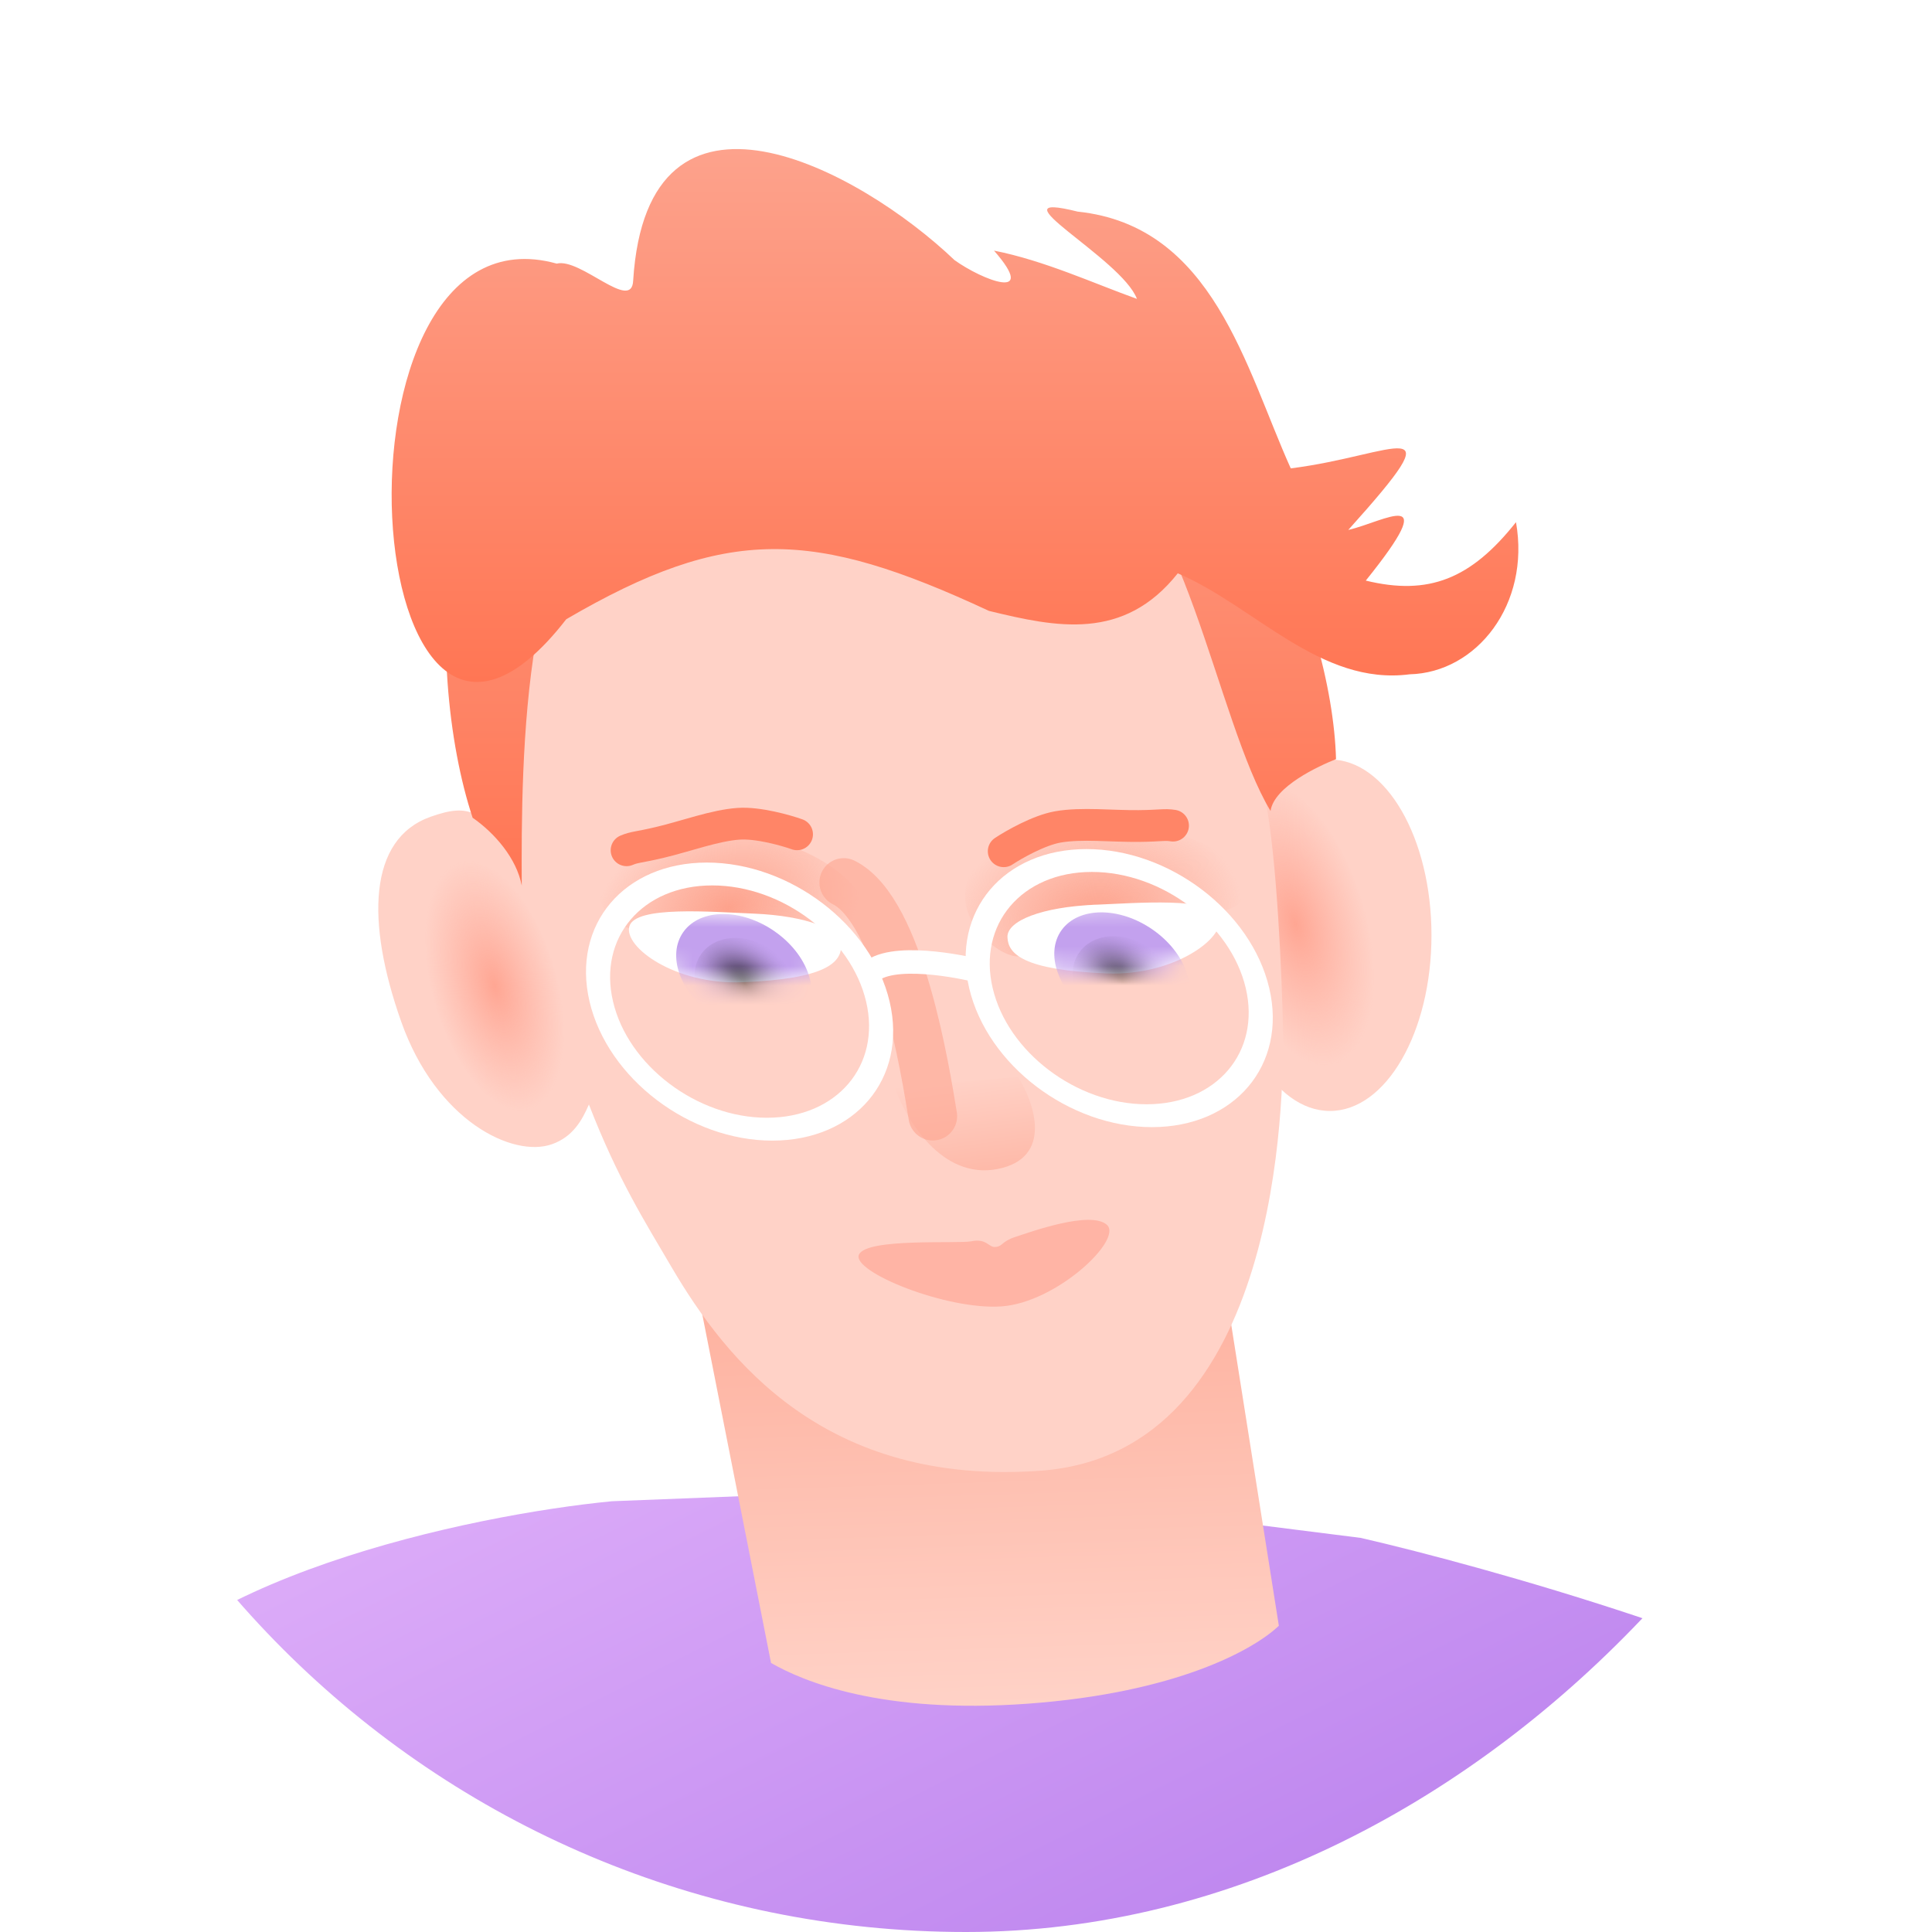 <?xml version="1.0" encoding="UTF-8"?> <svg xmlns="http://www.w3.org/2000/svg" width="99" height="99" viewBox="0 0 99 99" fill="none"><g clip-path="url(#clip0_601_12090)"><rect width="99" height="99" rx="49.5" transform="matrix(-1 0 0 1 99 0)" fill="white" fill-opacity="0.9"></rect><path d="M116.074 111.768C118.463 114.868 127.02 120.496 131 122.923L93.757 160.495H-6.352C-9.929 160.495 -13.58 158.528 -15.354 155.421C-16.918 152.681 -18.283 149.161 -17.403 144.761C-14.56 130.554 3.588 127.032 5.483 120.457C6.194 117.991 4.062 114.234 3.777 113.06L3.773 113.042C3.459 111.747 -0.038 97.313 4.772 88.199C8.639 80.872 24.105 77.632 31.354 76.927L49.265 76.223L69.734 78.806C76.178 80.293 91.028 84.465 98.874 89.255C108.683 95.244 113.089 107.894 116.074 111.768Z" fill="url(#paint0_linear_601_12090)"></path><path d="M148.36 145.525C149.826 135.087 139.491 115.347 113.591 121.269C97.998 124.834 65.654 129.067 67.084 157.697C67.084 157.697 94.922 160.423 110.787 160.423C126.652 160.423 145.9 163.04 148.36 145.525Z" fill="url(#paint1_linear_601_12090)"></path><ellipse cx="5.203" cy="9.005" rx="5.203" ry="9.005" transform="matrix(-1 0 0 1 73.352 38.918)" fill="#FFD2C7"></ellipse><ellipse cx="3.671" cy="7.35" rx="3.671" ry="7.35" transform="matrix(-0.972 0.156 0.254 0.983 68.086 39.56)" fill="url(#paint2_radial_601_12090)"></ellipse><path d="M39.51 85.214L35.26 63.67L62.495 64.108L65.531 83.307C64.23 84.552 60.258 86.743 52.694 87.299C45.131 87.855 41.129 86.141 39.51 85.214Z" fill="url(#paint3_linear_601_12090)"></path><path d="M59.789 22.118L64.817 40.842C65.441 43.894 65.699 50.236 65.75 53.026V53.027C65.747 56.062 65.728 74.466 53.319 75.363C42.299 76.16 37.22 69.72 34.398 64.908C33.041 62.593 31.658 60.416 30.177 56.597C29.826 57.404 29.361 58.251 28.281 58.633C26.288 59.338 22.362 57.449 20.558 52.349C18.753 47.249 18.862 42.986 22.067 41.852C24.132 41.121 24.629 41.593 26.572 43.815C26.519 43.484 26.472 43.158 26.432 42.836C26.432 42.836 25.285 32 26.432 23.938C32.307 19.777 40.369 17.264 59.789 22.118Z" fill="#FFD2C7"></path><path d="M49.759 63.608C49.095 63.742 44.386 63.425 44.012 64.294C43.638 65.163 48.499 67.145 51.328 66.942C54.156 66.739 57.562 63.506 56.717 62.76C55.871 62.014 52.791 63.136 52.045 63.377C51.3 63.619 51.401 63.858 51.02 63.897C50.639 63.935 50.589 63.441 49.759 63.608Z" fill="#FFB4A5"></path><path d="M52.142 42.704C56.38 40.56 61.628 42.947 63.723 44.408C65.245 48.161 58.156 46.535 56.232 46.369C54.309 46.203 53.518 48.992 52.142 49.006C50.767 49.02 46.845 45.383 52.142 42.704Z" fill="url(#paint4_radial_601_12090)"></path><path d="M39.518 43.039C34.774 41.747 32.049 43.665 30.673 45.306C30.707 48.933 35.308 47.489 37.023 47.045C38.739 46.602 43.022 49.489 44.3 49.291C45.577 49.094 45.448 44.653 39.518 43.039Z" fill="url(#paint5_radial_601_12090)"></path><path d="M38.038 50.332C34.593 50.471 31.94 48.521 32.252 47.461C32.565 46.401 36.458 46.727 38.624 46.816C41.326 46.926 43.14 47.632 43.111 48.475C43.081 49.318 42.345 50.158 38.038 50.332Z" fill="white"></path><mask id="mask0_601_12090" style="mask-type:alpha" maskUnits="userSpaceOnUse" x="32" y="46" width="12" height="5"><path d="M38.038 50.33C34.593 50.469 31.94 48.519 32.252 47.459C32.565 46.4 36.458 46.725 38.624 46.814C41.326 46.924 43.14 47.63 43.111 48.473C43.081 49.316 42.345 50.157 38.038 50.33Z" fill="white"></path></mask><g mask="url(#mask0_601_12090)"><ellipse cx="3.595" cy="2.821" rx="3.595" ry="2.821" transform="matrix(-0.86 -0.598 -0.557 0.77 42.781 49.871)" fill="#C3A1EE"></ellipse><ellipse cx="2.595" cy="2.322" rx="2.595" ry="2.322" transform="matrix(0.86 0.598 -0.557 0.77 37.234 47.086)" fill="url(#paint6_radial_601_12090)"></ellipse></g><path d="M56.696 49.879C60.142 50.018 62.795 48.068 62.482 47.008C62.169 45.948 58.277 46.274 56.111 46.362C53.408 46.473 51.594 47.179 51.624 48.022C51.653 48.864 52.389 49.705 56.696 49.879Z" fill="white"></path><mask id="mask1_601_12090" style="mask-type:alpha" maskUnits="userSpaceOnUse" x="51" y="46" width="12" height="4"><path d="M56.696 49.877C60.142 50.016 62.795 48.066 62.482 47.006C62.169 45.946 58.277 46.272 56.111 46.361C53.408 46.471 51.594 47.177 51.624 48.02C51.653 48.863 52.389 49.703 56.696 49.877Z" fill="white"></path></mask><g mask="url(#mask1_601_12090)"><ellipse cx="3.595" cy="2.821" rx="3.595" ry="2.821" transform="matrix(-0.86 -0.598 -0.557 0.77 62.156 49.785)" fill="#C3A1EE"></ellipse><ellipse cx="2.595" cy="2.322" rx="2.595" ry="2.322" transform="matrix(0.86 0.598 -0.557 0.77 56.609 47)" fill="url(#paint7_radial_601_12090)"></ellipse></g><path d="M51.113 59.903C53.98 59.343 53.01 56.519 52.167 55.178L45.844 55.703C46.407 57.336 48.247 60.463 51.113 59.903Z" fill="url(#paint8_linear_601_12090)"></path><g opacity="0.56" filter="url(#filter0_f_601_12090)"><path d="M47.799 57.194C47.442 55.032 46.149 46.667 43.235 45.22" stroke="#FDA28C" stroke-width="2.493" stroke-linecap="round" stroke-linejoin="round"></path></g><path d="M23.351 26.878C24.894 18.8 35.329 12.721 52.17 16.021C63.128 18.169 68.262 31.7 68.461 38.899C67.592 39.246 65.289 40.296 65.105 41.555C62.327 36.952 60.591 24.706 55.816 23.317C51.042 21.927 51.543 27.39 44.531 27.92C39.93 28.267 37.239 23.655 32.638 24.359C26.735 25.262 26.706 39.037 26.735 45.377C26.473 43.987 25.346 42.684 24.218 41.903C22.967 38.13 22.334 32.197 23.351 26.878Z" fill="url(#paint9_linear_601_12090)"></path><ellipse cx="3.248" cy="6.504" rx="3.248" ry="6.504" transform="matrix(-0.972 0.156 0.254 0.983 26.852 43.619)" fill="url(#paint10_radial_601_12090)"></ellipse><path d="M51.432 43.62C51.95 43.277 53.227 42.548 54.2 42.375C55.414 42.159 56.98 42.344 58.37 42.327C59.483 42.315 59.673 42.237 60.109 42.307" stroke="#FF8567" stroke-width="1.628" stroke-linecap="round" stroke-linejoin="round"></path><path d="M40.844 42.752C40.259 42.544 38.843 42.145 37.858 42.211C36.628 42.294 35.152 42.851 33.799 43.17C32.716 43.426 32.513 43.397 32.107 43.57" stroke="#FF8567" stroke-width="1.628" stroke-linecap="round" stroke-linejoin="round"></path><ellipse cx="7.086" cy="6.72" rx="7.086" ry="6.72" transform="matrix(-1 0 0.229 0.973 62.898 44.094)" stroke="white" stroke-width="1.204" stroke-linecap="round"></ellipse><ellipse cx="7.086" cy="6.72" rx="7.086" ry="6.72" transform="matrix(-1 0 0.229 0.973 43.445 44.785)" stroke="white" stroke-width="1.204" stroke-linecap="round"></ellipse><path d="M49.992 49.716C49.992 49.716 46.134 48.764 44.731 49.716" stroke="white" stroke-width="1.204"></path><path d="M69.095 27.148C74.704 20.907 71.524 23.327 66.141 24C63.811 18.828 62.166 11.571 55.22 10.843C50.657 9.705 57.472 13.224 58.259 15.315C56.062 14.529 53.528 13.354 50.935 12.842C53.24 15.479 50.347 14.359 48.912 13.329C44.026 8.666 33.174 2.807 32.445 14.378C32.376 16.012 29.748 13.2 28.528 13.508C16.127 10.06 18.283 45.566 29.016 31.731C37.265 26.917 41.657 27.105 50.676 31.303C54.121 32.142 57.58 32.872 60.352 29.378C64.283 31.056 67.662 35.148 72.231 34.553C75.67 34.47 78.425 30.963 77.683 26.757C75.375 29.671 73.208 30.535 69.986 29.751C73.967 24.802 70.944 26.729 69.1 27.152L69.095 27.148Z" fill="url(#paint11_linear_601_12090)"></path></g><defs><filter id="filter0_f_601_12090" x="38.324" y="40.308" width="14.386" height="21.798" filterUnits="userSpaceOnUse" color-interpolation-filters="sRGB"><feFlood flood-opacity="0" result="BackgroundImageFix"></feFlood><feBlend mode="normal" in="SourceGraphic" in2="BackgroundImageFix" result="shape"></feBlend><feGaussianBlur stdDeviation="1.832" result="effect1_foregroundBlur_601_12090"></feGaussianBlur></filter><linearGradient id="paint0_linear_601_12090" x1="-17.595" y1="66.868" x2="43.603" y2="188.954" gradientUnits="userSpaceOnUse"><stop stop-color="#F0C4FF"></stop><stop offset="1" stop-color="#8743DD"></stop></linearGradient><linearGradient id="paint1_linear_601_12090" x1="102.106" y1="196.263" x2="106.048" y2="85.8" gradientUnits="userSpaceOnUse"><stop stop-color="#8743DD"></stop><stop offset="1" stop-color="#F0C4FF"></stop></linearGradient><radialGradient id="paint2_radial_601_12090" cx="0" cy="0" r="1" gradientUnits="userSpaceOnUse" gradientTransform="translate(3.671 7.35) rotate(89.134) scale(7.335 3.731)"><stop stop-color="#FFA693"></stop><stop offset="1" stop-color="#FFAD9D" stop-opacity="0"></stop></radialGradient><linearGradient id="paint3_linear_601_12090" x1="49.398" y1="56.025" x2="50.399" y2="87.408" gradientUnits="userSpaceOnUse"><stop stop-color="#FDA28C"></stop><stop offset="1" stop-color="#FFD2C7"></stop></linearGradient><radialGradient id="paint4_radial_601_12090" cx="0" cy="0" r="1" gradientUnits="userSpaceOnUse" gradientTransform="translate(56.178 46.897) rotate(-97.15) scale(5.13 7.462)"><stop stop-color="#FDA28C"></stop><stop offset="1" stop-color="#FDA28C" stop-opacity="0"></stop></radialGradient><radialGradient id="paint5_radial_601_12090" cx="0" cy="0" r="1" gradientUnits="userSpaceOnUse" gradientTransform="translate(37.328 46.53) rotate(-106.202) scale(4.896 7.001)"><stop stop-color="#FDA28C"></stop><stop offset="1" stop-color="#FDA28C" stop-opacity="0"></stop></radialGradient><radialGradient id="paint6_radial_601_12090" cx="0" cy="0" r="1" gradientUnits="userSpaceOnUse" gradientTransform="translate(2.595 2.322) rotate(96.803) scale(2.468 3.452)"><stop></stop><stop offset="1" stop-color="#C3A1EE" stop-opacity="0"></stop></radialGradient><radialGradient id="paint7_radial_601_12090" cx="0" cy="0" r="1" gradientUnits="userSpaceOnUse" gradientTransform="translate(2.595 2.322) rotate(96.803) scale(2.468 3.452)"><stop></stop><stop offset="1" stop-color="#C3A1EE" stop-opacity="0"></stop></radialGradient><linearGradient id="paint8_linear_601_12090" x1="51.909" y1="64.447" x2="50.674" y2="55.055" gradientUnits="userSpaceOnUse"><stop stop-color="#FDA28C"></stop><stop offset="1" stop-color="#FFD2C7"></stop></linearGradient><linearGradient id="paint9_linear_601_12090" x1="45.654" y1="15.103" x2="45.654" y2="45.374" gradientUnits="userSpaceOnUse"><stop stop-color="#FDA28C"></stop><stop offset="1" stop-color="#FF7654"></stop></linearGradient><radialGradient id="paint10_radial_601_12090" cx="0" cy="0" r="1" gradientUnits="userSpaceOnUse" gradientTransform="translate(3.248 6.504) rotate(89.134) scale(6.491 3.302)"><stop stop-color="#FFA693"></stop><stop offset="1" stop-color="#FFAD9D" stop-opacity="0"></stop></radialGradient><linearGradient id="paint11_linear_601_12090" x1="48.937" y1="7.637" x2="48.937" y2="34.944" gradientUnits="userSpaceOnUse"><stop stop-color="#FDA28C"></stop><stop offset="1" stop-color="#FF7654"></stop></linearGradient><clipPath id="clip0_601_12090"><rect width="99" height="99" rx="49.5" transform="matrix(-1 0 0 1 99 0)" fill="white"></rect></clipPath></defs></svg> 